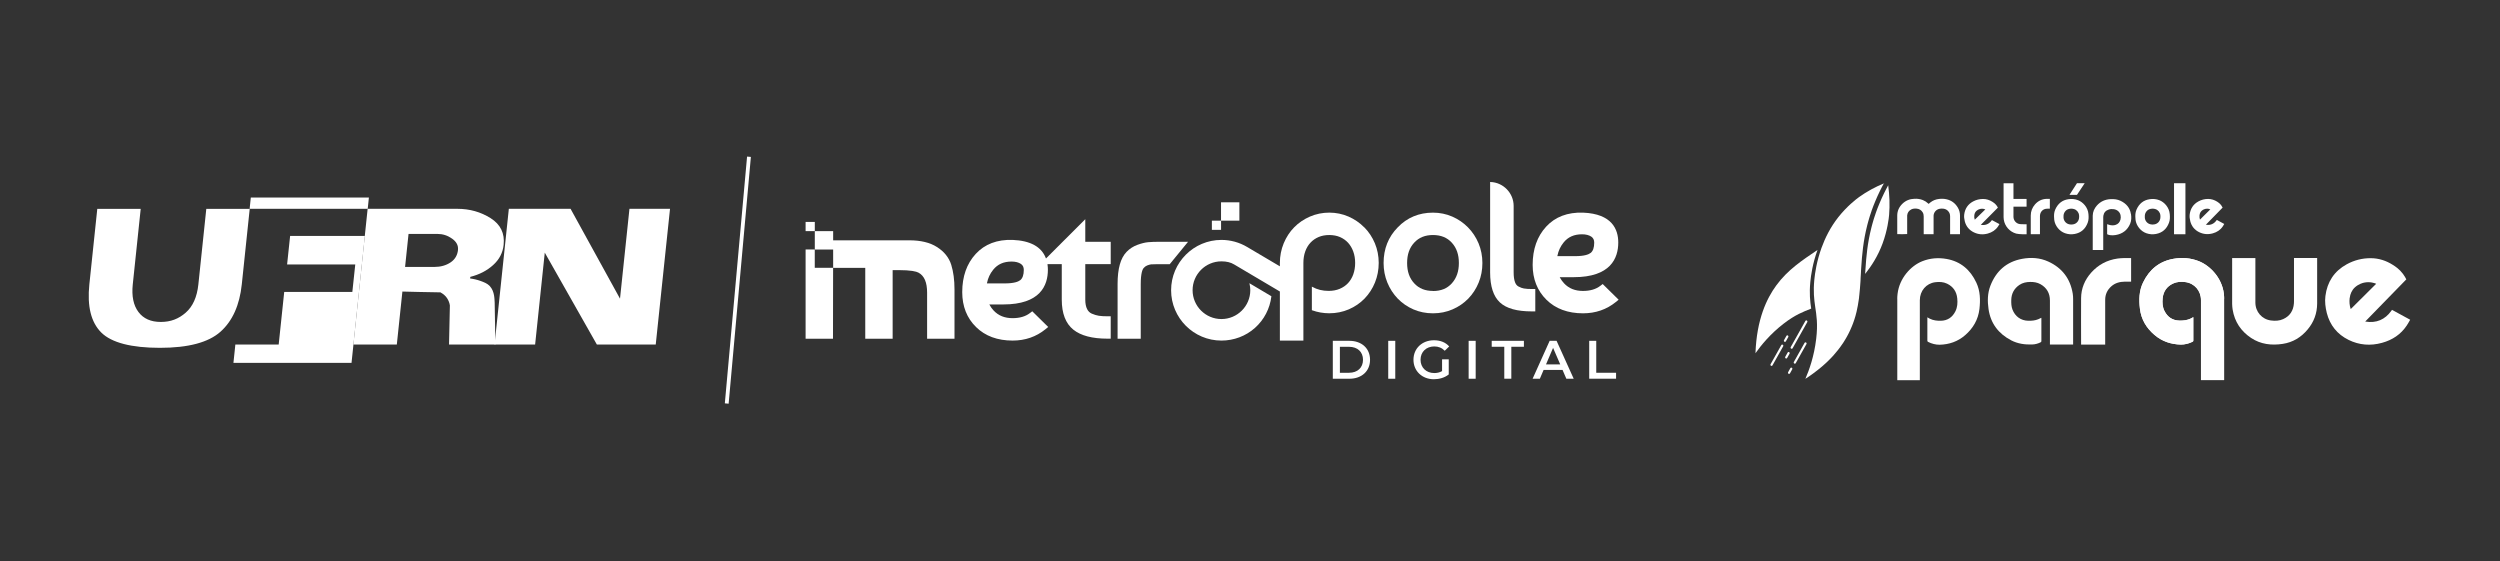<svg width="958" height="215" viewBox="0 0 958 215" fill="none" xmlns="http://www.w3.org/2000/svg">
<rect x="0" y="0" width="958" height="215" fill="#333333" stroke="none"/>
<path d="M92.65 108.992C91.808 116.96 89.095 122.994 84.495 127.111C79.895 131.228 72.161 133.286 61.277 133.286C50.393 133.286 42.752 131.337 38.823 127.439C34.893 123.54 33.365 117.396 34.238 109.007L37.279 80.035H53.917L50.876 109.007C50.408 113.483 51.126 116.991 53.044 119.548C54.962 122.106 57.815 123.369 61.62 123.369C65.425 123.369 68.45 122.184 71.163 119.813C73.876 117.443 75.498 113.841 76.012 109.007L79.053 80.035H95.691L92.65 109.007V108.992Z" fill="white"/>
<path d="M175.497 95.722C175.669 94.053 174.905 92.634 173.221 91.434C171.521 90.233 169.666 89.641 167.638 89.641H156.552L155.226 102.287H166.469C168.855 102.287 170.913 101.71 172.628 100.571C174.344 99.433 175.295 97.811 175.513 95.737M189.874 132.023H172.067L172.394 117.038C172.238 116.055 171.88 115.12 171.318 114.262C170.757 113.405 169.915 112.656 168.777 112.032C167.108 112.032 164.333 111.986 160.434 111.876C156.536 111.767 154.462 111.721 154.197 111.721L152.061 132.023H135.423L140.88 80.019H175.31C179.988 80.019 184.23 81.22 188.019 83.606C191.808 86.007 193.461 89.407 192.993 93.835C192.681 96.86 191.34 99.433 188.97 101.569C186.615 103.706 183.699 105.218 180.222 106.091L180.16 106.715C181.501 106.871 182.811 107.183 184.12 107.651C185.43 108.118 186.74 108.617 187.66 109.6C189.672 111.736 189.453 115.011 189.562 116.009L189.828 132.007L189.874 132.023Z" fill="white"/>
<path d="M251.279 132.023H228.716L208.757 96.813L205.061 132.023H189.515L194.988 80.019H218.643L237.589 114.449L241.206 80.019H256.753L251.279 132.023Z" fill="white"/>
<path d="M96.112 75.685L95.66 80.019H140.912L141.364 75.685H96.112Z" fill="white"/>
<path d="M134.705 139.04L139.819 90.404H111.174L110.021 101.335H136.139L135.016 111.876H108.913L106.793 132.023H90.186L89.936 134.455L89.453 139.04H134.705Z" fill="white"/>
<path d="M286.277 60L277.754 154.564L279.214 154.696L287.737 60.132L286.277 60Z" fill="white"/>
<path d="M510.732 130.604H517.079C521.788 130.604 525 133.504 525 137.87C525 142.236 521.788 145.136 517.079 145.136H510.732V130.604ZM516.97 142.844C520.213 142.844 522.303 140.879 522.303 137.87C522.303 134.86 520.213 132.896 516.97 132.896H513.446V142.86H516.97V142.844Z" fill="white"/>
<path d="M531.971 130.604H534.668V145.136H531.971V130.604Z" fill="white"/>
<path d="M552.601 137.698H555.158V143.484C553.645 144.715 551.525 145.324 549.466 145.324C544.96 145.324 541.639 142.189 541.639 137.854C541.639 133.519 544.96 130.385 549.498 130.385C551.93 130.385 553.957 131.196 555.33 132.755L553.63 134.408C552.492 133.27 551.182 132.755 549.622 132.755C546.535 132.755 544.352 134.845 544.352 137.854C544.352 140.864 546.535 142.953 549.607 142.953C550.652 142.953 551.665 142.751 552.601 142.205V137.683V137.698Z" fill="white"/>
<path d="M562.782 130.604H565.48V145.136H562.782V130.604Z" fill="white"/>
<path d="M576.442 132.88H571.624V130.604H583.958V132.88H579.14V145.121H576.442V132.88Z" fill="white"/>
<path d="M598.772 141.768H591.505L590.071 145.136H587.295L593.828 130.604H596.479L603.044 145.136H600.222L598.772 141.768ZM597.883 139.648L595.138 133.301L592.425 139.648H597.883Z" fill="white"/>
<path d="M608.985 130.603H611.683V142.844H619.277V145.121H608.985V130.588V130.603Z" fill="white"/>
<path d="M364.531 101.507C363.642 98.7 361.802 96.392 359.042 94.661C356.391 92.946 352.82 92.089 348.454 92.089H319.264V88.58H312.231V92.089V95.613H319.264V102.645H331.567V129.809H342.061V103.503H344.197C349.14 103.503 351.152 104.033 351.947 104.47C354.177 105.655 355.268 108.181 355.268 112.157V129.809H365.763V110.894C365.763 107.292 365.342 104.142 364.531 101.522V101.507Z" fill="white"/>
<path d="M308.707 129.793H319.201L319.248 102.63H312.216V95.597H308.707V129.793Z" fill="white"/>
<path d="M312.231 85.04H308.707V88.565H312.231V85.04Z" fill="white"/>
<path d="M474.931 77.524H467.898V84.557H474.931V77.524Z" fill="white"/>
<path d="M467.914 84.557H464.39V88.081H467.914V84.557Z" fill="white"/>
<path d="M584.036 110.566C583.35 110.442 582.633 110.192 581.884 109.787C581.292 109.475 580.855 108.945 580.559 108.149C580.2 107.214 580.028 105.951 580.028 104.376V78.897C580.028 73.985 576.037 69.884 571.14 69.743H571.016V104.376C571.016 109.724 572.279 113.592 574.774 115.899C577.269 118.207 581.292 119.33 587.061 119.33H588.324V110.754H587.061C585.798 110.754 584.769 110.691 584.036 110.551V110.566Z" fill="white"/>
<path d="M614.132 108.851L613.259 109.522C611.575 110.832 609.329 111.487 606.6 111.487C603.56 111.487 601.189 110.535 599.334 108.555C598.726 107.9 598.211 107.183 597.79 106.419L597.681 106.216H603.061C617.157 106.216 620.12 98.981 620.12 92.915C620.12 87.957 617.781 81.938 606.647 81.485C600.722 81.283 595.935 83.091 592.473 86.865C589.042 90.592 587.312 95.519 587.312 101.491C587.312 106.918 589.089 111.409 592.598 114.87C596.09 118.316 600.815 120.063 606.616 120.063C611.419 120.063 615.629 118.613 619.168 115.744L620.26 114.855L614.147 108.836L614.132 108.851ZM609.501 96.938C608.799 97.484 607.208 98.154 603.575 98.154H596.777L596.808 97.983C597.182 96.081 597.962 94.428 599.178 92.915C600.893 90.794 603.201 89.781 606.242 89.781C607.707 89.781 608.908 90.093 609.797 90.685C610.545 91.2 610.904 91.933 610.904 92.993C610.904 94.88 610.436 96.221 609.516 96.938H609.501Z" fill="white"/>
<path d="M415.865 84.011L400.817 99.058L400.739 98.856C399.071 94.552 394.798 92.213 388.062 91.932C382.121 91.73 377.35 93.538 373.888 97.312C370.457 101.039 368.727 105.966 368.727 111.938C368.727 117.365 370.504 121.871 374.013 125.317C377.506 128.763 382.23 130.51 388.031 130.51C392.834 130.51 397.044 129.06 400.584 126.191L401.675 125.302L395.562 119.283L394.689 119.953C393.005 121.263 390.76 121.918 388.031 121.918C384.99 121.918 382.62 120.967 380.765 119.002C380.156 118.347 379.626 117.63 379.221 116.866L379.112 116.663H384.491C398.588 116.663 401.55 109.428 401.55 103.362C401.55 102.692 401.503 102.021 401.41 101.382V101.226H406.868V114.823C406.868 120.109 408.365 123.976 411.312 126.331C414.165 128.623 418.562 129.777 424.363 129.777H425.626V121.201H424.363C423.038 121.201 421.931 121.138 421.057 120.998C420.231 120.873 419.327 120.593 418.375 120.187C417.596 119.844 417.003 119.283 416.582 118.441C416.114 117.521 415.88 116.305 415.88 114.823V101.226H425.626V92.65H415.88V84.011H415.865ZM390.916 107.385C390.214 107.931 388.624 108.601 384.99 108.601H378.192L378.223 108.43C378.597 106.528 379.377 104.875 380.593 103.362C382.308 101.241 384.616 100.228 387.657 100.228C389.122 100.228 390.323 100.54 391.212 101.132C391.96 101.647 392.319 102.38 392.319 103.44C392.319 105.327 391.851 106.668 390.931 107.385H390.916Z" fill="white"/>
<path d="M444.54 92.65C442.653 92.65 441.125 92.697 439.987 92.806C438.802 92.915 437.414 93.258 435.87 93.819C434.249 94.412 432.861 95.316 431.722 96.501C429.399 98.887 428.261 102.926 428.261 108.851V129.809H437.133V108.851C437.133 104.719 437.804 103.253 438.194 102.754C438.599 102.287 439.051 101.943 439.581 101.725C440.174 101.491 440.689 101.351 441.094 101.304C441.593 101.257 442.341 101.242 443.215 101.242H448.236L455.253 92.665H444.524L444.54 92.65Z" fill="white"/>
<path d="M566.588 93.258C565.621 90.935 564.249 88.876 562.534 87.13C560.818 85.383 558.791 83.996 556.515 82.998C554.223 82 551.728 81.485 549.124 81.485C543.744 81.485 539.191 83.388 535.604 87.13C532.018 90.779 530.193 95.363 530.193 100.774C530.193 103.425 530.677 105.951 531.628 108.274C532.579 110.598 533.92 112.672 535.604 114.418C537.288 116.164 539.315 117.552 541.592 118.55C543.884 119.548 546.41 120.063 549.124 120.063C551.837 120.063 554.316 119.548 556.624 118.55C558.932 117.552 560.959 116.164 562.658 114.418C564.342 112.672 565.683 110.613 566.635 108.274C567.586 105.951 568.054 103.425 568.054 100.774C568.054 98.123 567.555 95.581 566.588 93.258ZM549.124 111.486C546.098 111.486 543.744 110.535 541.935 108.571C540.095 106.59 539.206 104.033 539.206 100.774C539.206 97.515 540.095 94.958 541.935 92.977C543.744 91.013 546.098 90.061 549.124 90.061C552.149 90.061 554.55 91.028 556.343 93.008C558.168 95.02 559.041 97.562 559.041 100.79C559.041 104.017 558.152 106.543 556.343 108.571C554.55 110.551 552.195 111.518 549.124 111.518V111.486Z" fill="white"/>
<path d="M522.788 87.13C521.072 85.383 519.045 83.996 516.769 82.998C512.153 80.971 506.617 80.971 501.955 82.998C499.663 83.996 497.636 85.368 495.936 87.099C494.236 88.814 492.895 90.888 491.913 93.242C490.946 95.597 490.447 98.139 490.447 100.789V102.053L477.91 94.646C474.932 92.868 471.517 91.933 468.055 91.933C457.421 91.933 448.767 100.587 448.767 111.221C448.767 121.856 457.421 130.51 468.055 130.51C472.811 130.51 477.38 128.795 480.889 125.661C484.382 122.558 486.627 118.269 487.188 113.592V113.514L478.768 108.524L478.83 108.789C479.017 109.615 479.111 110.426 479.111 111.206C479.111 117.303 474.152 122.261 468.055 122.261C461.958 122.261 457 117.303 457 111.206C457 105.109 461.958 100.15 468.055 100.15C470.02 100.15 471.626 100.54 472.952 101.351L490.447 111.705V130.51H499.46V100.774C499.46 99.152 499.694 97.655 500.177 96.33C500.645 95.036 501.316 93.897 502.189 92.977C503.047 92.057 504.091 91.34 505.292 90.825C506.508 90.311 507.88 90.061 509.377 90.061C510.874 90.061 512.325 90.326 513.525 90.857C514.726 91.387 515.755 92.12 516.597 93.04C517.439 93.975 518.11 95.098 518.577 96.408C519.061 97.733 519.295 99.199 519.295 100.774C519.295 102.349 519.045 103.815 518.577 105.14C518.11 106.434 517.424 107.573 516.566 108.493C515.708 109.413 514.648 110.145 513.385 110.676C512.137 111.206 510.703 111.471 509.159 111.471C506.805 111.471 504.746 110.972 502.875 109.927L502.704 109.834V118.862L502.782 118.893C504.887 119.657 507.116 120.047 509.377 120.047C512.044 120.047 514.57 119.533 516.878 118.535C519.186 117.537 521.213 116.149 522.912 114.402C524.596 112.656 525.937 110.598 526.889 108.259C527.84 105.92 528.323 103.394 528.323 100.758C528.323 98.123 527.824 95.566 526.857 93.242C525.891 90.919 524.518 88.845 522.803 87.114L522.788 87.13Z" fill="white"/>
<path d="M790.74 82.982C790.74 83.123 790.74 83.263 790.74 83.403C790.803 84.526 791.567 85.524 792.612 85.867C793.235 86.07 793.859 86.085 794.498 85.96C795.605 85.742 796.463 84.869 796.666 83.731C796.744 83.31 796.744 82.889 796.697 82.452C796.572 81.345 795.808 80.425 794.763 80.113C794.124 79.926 793.485 79.91 792.845 80.066C792.206 80.222 791.676 80.565 791.286 81.111C790.881 81.672 790.709 82.296 790.74 82.982ZM787.107 82.998C787.076 82.062 787.201 81.142 787.575 80.284C788.557 78.07 790.195 76.698 792.58 76.34C793.859 76.137 795.122 76.246 796.338 76.729C798.178 77.447 800.096 79.442 800.299 82.062C800.393 83.185 800.408 84.292 800.003 85.352C799.13 87.722 797.477 89.204 795.013 89.656C793.765 89.89 792.534 89.796 791.333 89.375C789.181 88.627 787.481 86.537 787.185 84.261C787.138 83.855 787.123 83.434 787.107 83.013" fill="white"/>
<path d="M821.895 82.982C821.895 83.123 821.895 83.263 821.895 83.403C821.957 84.526 822.721 85.524 823.766 85.867C824.39 86.07 825.013 86.085 825.653 85.96C826.76 85.742 827.617 84.869 827.82 83.731C827.898 83.31 827.898 82.889 827.851 82.452C827.727 81.345 826.962 80.425 825.918 80.113C825.278 79.926 824.639 79.91 824 80.066C823.36 80.222 822.83 80.565 822.44 81.111C822.035 81.672 821.863 82.296 821.895 82.982ZM818.261 82.998C818.23 82.062 818.355 81.142 818.729 80.284C819.712 78.07 821.349 76.698 823.735 76.34C825.013 76.137 826.276 76.246 827.493 76.729C829.333 77.447 831.251 79.442 831.453 82.062C831.547 83.185 831.562 84.292 831.157 85.352C830.284 87.722 828.631 89.204 826.167 89.656C824.92 89.89 823.688 89.796 822.487 89.375C820.335 88.627 818.636 86.537 818.339 84.261C818.293 83.855 818.277 83.434 818.261 83.013" fill="white"/>
<path d="M837.456 70.211H833.09V89.765H837.456V70.211Z" fill="white"/>
<path d="M785.501 76.23V79.957C785.392 79.957 785.282 79.957 785.189 79.957C784.768 79.973 784.347 79.957 783.941 80.02C782.585 80.269 781.712 81.392 781.712 82.826C781.712 84.807 781.712 86.803 781.712 88.783V89.75H778.203C778.203 89.75 778.188 89.609 778.188 89.531C778.188 87.208 778.172 84.885 778.188 82.561C778.203 80.955 778.749 79.567 779.778 78.367C780.979 76.979 782.491 76.262 784.269 76.199C784.674 76.199 785.08 76.199 785.516 76.199" fill="white"/>
<path d="M756.558 82.467C756.636 81.812 756.886 81.235 757.4 80.783C757.993 80.269 758.648 80.097 758.882 80.05C759.77 79.863 760.503 80.128 760.784 80.237C759.427 81.563 758.071 82.873 756.73 84.198C756.527 83.637 756.48 83.06 756.558 82.467ZM763.31 84.323C763.31 84.323 763.232 84.432 763.201 84.479C762.187 85.867 760.8 86.444 759.084 86.163C759.084 86.163 759.053 86.163 759.038 86.163C761.221 83.964 763.404 81.766 765.587 79.567C765.478 79.349 765.306 79.037 765.057 78.709C764.48 77.961 763.856 77.555 763.45 77.306C762.375 76.635 761.205 76.246 759.911 76.246C758.554 76.246 757.276 76.558 756.09 77.197C754.079 78.273 752.987 79.972 752.691 82.155C752.566 83.06 752.691 83.949 752.909 84.822C753.408 86.74 754.578 88.159 756.371 89.032C758.071 89.859 759.864 89.999 761.704 89.5C763.357 89.048 764.698 88.174 765.649 86.771C765.836 86.49 766.008 86.194 766.195 85.882C765.213 85.352 764.261 84.853 763.31 84.338" fill="white"/>
<path d="M842.868 82.437C842.946 81.782 843.196 81.22 843.695 80.768C844.272 80.254 844.911 80.082 845.145 80.035C846.018 79.848 846.735 80.113 847 80.222C845.675 81.532 844.35 82.858 843.024 84.167C842.837 83.622 842.79 83.029 842.853 82.437M849.48 84.277C849.48 84.277 849.402 84.386 849.371 84.433C848.373 85.82 847.032 86.397 845.332 86.117C845.332 86.117 845.301 86.117 845.285 86.117C847.421 83.933 849.558 81.735 851.71 79.552C851.6 79.334 851.429 79.022 851.195 78.694C850.634 77.946 850.025 77.54 849.636 77.291C848.575 76.62 847.437 76.246 846.174 76.231C844.849 76.231 843.585 76.542 842.432 77.182C840.467 78.258 839.391 79.942 839.095 82.125C838.985 83.013 839.095 83.902 839.313 84.775C839.796 86.678 840.95 88.097 842.712 88.97C844.365 89.781 846.143 89.921 847.936 89.422C849.558 88.97 850.867 88.112 851.803 86.709C851.99 86.428 852.146 86.132 852.333 85.82C851.382 85.306 850.446 84.791 849.495 84.277" fill="white"/>
<path d="M739.032 78.148C739.297 77.914 739.531 77.696 739.796 77.509C740.732 76.791 741.808 76.386 742.977 76.246C743.991 76.121 745.004 76.137 746.002 76.386C747.858 76.823 749.23 77.899 750.197 79.474C750.789 80.44 751.07 81.501 751.07 82.623C751.07 84.884 751.07 87.145 751.07 89.406V89.749H747.281V89.422C747.281 87.239 747.281 85.072 747.281 82.888C747.281 82.062 747.016 81.36 746.408 80.768C745.956 80.316 745.394 80.066 744.755 79.973C744.209 79.895 743.663 79.895 743.133 80.035C741.901 80.331 741.044 81.36 740.95 82.592C740.95 82.686 740.95 82.779 740.95 82.873C740.95 85.056 740.95 87.239 740.95 89.422V89.734H737.161V89.391C737.161 87.255 737.161 85.118 737.161 82.982C737.161 82.405 737.067 81.844 736.756 81.345C736.225 80.487 735.43 80.019 734.401 79.941C733.699 79.879 732.998 79.941 732.358 80.269C731.438 80.768 730.939 81.516 730.83 82.53C730.83 82.655 730.83 82.795 730.83 82.92C730.83 85.072 730.83 87.208 730.83 89.36V89.687C730.612 89.749 727.571 89.765 727.041 89.718C727.041 89.64 727.025 89.562 727.025 89.484C727.025 87.192 727.025 84.884 727.025 82.592C727.025 80.861 727.696 79.38 728.943 78.133C730.222 76.854 731.797 76.23 733.621 76.168C734.744 76.121 735.82 76.261 736.849 76.667C737.613 76.979 738.284 77.415 738.876 77.977C738.939 78.023 738.985 78.086 739.048 78.133" fill="white"/>
<path d="M776.581 76.231H771.342V79.193H776.581V76.231Z" fill="white"/>
<path d="M775.505 85.929C774.99 85.914 774.476 85.929 773.961 85.867C772.573 85.664 771.56 84.464 771.56 83.06C771.56 82.047 771.56 81.033 771.56 80.035V79.973V70.227H767.771V72.457C767.771 76.043 767.771 79.63 767.771 83.216C767.771 83.528 767.802 83.84 767.848 84.152C768.223 86.694 770.125 88.83 772.604 89.516C773.68 89.812 776.581 89.796 776.596 89.781V85.945C776.456 85.945 775.645 85.945 775.505 85.945" fill="white"/>
<path d="M795.901 70.196L793.017 74.671H795.901L798.864 70.196H795.901Z" fill="white"/>
<path d="M816.562 82.015C816.219 79.676 814.815 78.023 812.617 76.963C811.432 76.386 810.138 76.246 808.812 76.308C806.676 76.402 804.898 77.213 803.526 78.756C802.528 79.879 801.951 81.189 801.936 82.654C801.936 84.931 801.936 87.223 801.936 89.5V95.8H805.959C805.959 95.8 805.959 87.41 805.959 83.247C805.959 83.044 805.959 82.842 806.005 82.654C806.208 81.454 806.925 80.643 808.157 80.269C808.75 80.082 809.373 80.082 809.997 80.16C811.323 80.331 812.367 81.267 812.601 82.499C812.71 83.044 812.71 83.59 812.57 84.12C812.305 85.118 811.712 85.867 810.636 86.194C809.95 86.412 809.233 86.381 808.531 86.241C808.173 86.163 807.83 86.023 807.456 85.913V89.749C807.799 89.936 808.173 90.046 808.547 90.108C809.28 90.217 809.997 90.186 810.73 90.061C813.428 89.609 815.252 88.128 816.266 85.758C816.78 84.557 816.78 83.263 816.593 82" fill="white"/>
<path d="M900.407 114.2C900.61 112.609 901.218 111.19 902.434 110.083C903.838 108.82 905.428 108.399 906.005 108.29C908.157 107.853 909.903 108.462 910.558 108.742C907.299 111.97 904.056 115.213 900.797 118.441C900.329 117.085 900.22 115.65 900.392 114.2M916.624 118.722C916.531 118.862 916.437 118.971 916.359 119.096C913.927 122.495 910.605 123.914 906.442 123.228C906.411 123.228 906.379 123.228 906.348 123.213C911.603 117.833 916.858 112.438 922.097 107.058C921.832 106.512 921.427 105.764 920.819 104.953C919.446 103.129 917.934 102.131 916.967 101.523C914.379 99.87 911.556 98.95 908.469 98.934C905.194 98.918 902.122 99.714 899.269 101.273C894.435 103.924 891.784 108.056 891.098 113.42C890.817 115.619 891.098 117.786 891.628 119.938C892.829 124.616 895.636 128.109 899.971 130.245C904.04 132.257 908.375 132.6 912.804 131.368C916.78 130.276 920.008 128.14 922.284 124.71C922.752 124.008 923.142 123.275 923.579 122.527C921.224 121.248 918.932 120 916.624 118.737" fill="white"/>
<path d="M794.42 132.038H785.532V131.602C785.532 126.113 785.548 120.64 785.532 115.151C785.532 112.375 784.316 110.254 781.899 108.898C780.683 108.212 779.342 108.025 777.969 108.04C776.504 108.056 775.085 108.336 773.837 109.179C771.841 110.535 770.781 112.453 770.719 114.901C770.687 116.149 770.719 117.396 771.171 118.597C772.184 121.263 774.399 122.854 777.205 122.916C778.515 122.947 779.809 122.838 781.041 122.339C781.431 122.183 781.805 121.981 782.226 121.778C782.226 121.871 782.258 121.965 782.258 122.059C782.258 124.943 782.258 127.812 782.258 130.697C782.258 130.931 782.18 131.056 781.977 131.165C780.948 131.68 779.856 131.976 778.718 132.007C775.927 132.101 773.214 131.726 770.719 130.432C765.854 127.906 762.797 123.961 762.002 118.41C761.565 115.4 761.612 112.36 762.719 109.49C764.918 103.814 768.941 100.275 774.898 99.183C778.297 98.559 781.681 98.762 784.862 100.212C790.148 102.614 793.344 106.73 794.28 112.562C794.389 113.233 794.42 113.919 794.42 114.605C794.42 120.25 794.42 125.894 794.42 131.539V132.007V132.038Z" fill="white"/>
<path d="M855.357 98.887H864.261V99.339C864.261 104.859 864.261 110.379 864.261 115.915C864.261 119.486 866.772 122.371 870.249 122.807C871.855 123.01 873.446 122.963 874.927 122.277C877.469 121.123 878.81 119.08 879.028 116.258C879.043 115.993 879.059 115.712 879.059 115.432C879.059 110.052 879.059 104.688 879.059 99.308V98.872H887.932V99.324C887.932 104.984 887.947 110.644 887.932 116.305C887.916 120.047 886.7 123.369 884.314 126.222C881.803 129.263 878.638 131.181 874.755 131.773C870.452 132.428 866.304 131.96 862.593 129.481C858.741 126.908 856.309 123.306 855.545 118.628C855.435 117.911 855.373 117.178 855.357 116.445C855.357 110.722 855.357 104.984 855.357 99.261V98.872V98.887Z" fill="white"/>
<path d="M816.672 107.931C815.815 107.931 815.004 107.931 814.193 107.931C812.306 107.962 810.56 108.415 809.109 109.678C807.519 111.065 806.708 112.812 806.708 114.886C806.708 120.343 806.708 125.785 806.708 131.243V132.054H797.477V131.337C797.477 125.629 797.43 119.938 797.477 114.231C797.508 110.52 798.865 107.245 801.375 104.438C804.057 101.444 807.41 99.651 811.448 99.074C813.132 98.84 814.832 98.887 816.532 98.887C816.563 98.887 816.594 98.903 816.641 98.918V107.916L816.672 107.931Z" fill="white"/>
<path d="M852.301 114.418C852.301 113.779 852.239 113.139 852.177 112.516C851.444 106.544 846.984 101.788 842.478 100.041C839.375 98.841 836.162 98.607 832.919 99.168C827.461 100.119 823.61 103.285 821.209 108.29C819.68 111.471 819.602 114.902 820.023 118.332C820.522 122.449 822.534 125.739 825.621 128.358C828.506 130.822 831.921 131.945 835.648 132.038C837.16 132.07 838.844 131.649 840.201 130.947C840.404 130.838 840.482 130.729 840.482 130.479C840.482 127.61 840.497 121.638 840.482 121.529C840.232 121.669 839.718 121.965 839.484 122.074C838.112 122.729 836.661 122.885 835.164 122.854C832.529 122.792 830.627 121.544 829.426 119.174C828.647 117.646 828.569 115.993 828.724 114.325C828.99 111.674 830.331 109.771 832.701 108.649C834.198 107.947 835.788 107.885 837.394 108.087C840.903 108.524 843.413 111.393 843.413 114.979C843.413 125.193 843.413 135.422 843.413 145.636H852.27C852.27 135.219 852.27 124.819 852.27 114.403" fill="white"/>
<path d="M852.301 114.418C852.301 113.779 852.239 113.139 852.177 112.516C851.444 106.544 846.984 101.788 842.478 100.041C839.375 98.841 836.162 98.607 832.919 99.168C827.461 100.119 823.61 103.285 821.209 108.29C819.68 111.471 819.602 114.902 820.023 118.332C820.522 122.449 822.534 125.739 825.621 128.358C828.506 130.822 831.921 131.945 835.648 132.038C837.16 132.07 838.844 131.649 840.201 130.947C840.404 130.838 840.482 130.729 840.482 130.479C840.482 127.61 840.497 121.638 840.482 121.529C840.232 121.669 839.718 121.965 839.484 122.074C838.112 122.729 836.661 122.885 835.164 122.854C832.529 122.792 830.627 121.544 829.426 119.174C828.647 117.646 828.569 115.993 828.724 114.325C828.99 111.674 830.331 109.771 832.701 108.649C834.198 107.947 835.788 107.885 837.394 108.087C840.903 108.524 843.413 111.393 843.413 114.979C843.413 125.193 843.413 135.422 843.413 145.636H852.27C852.27 135.219 852.27 124.819 852.27 114.403" fill="white"/>
<path d="M727.025 114.481C727.025 113.841 727.072 113.218 727.15 112.578C727.852 106.606 732.218 101.85 736.615 100.104C739.64 98.903 742.775 98.669 745.94 99.231C751.273 100.182 755.031 103.347 757.354 108.353C758.836 111.534 758.913 114.964 758.524 118.395C758.04 122.511 756.076 125.801 753.066 128.421C750.244 130.885 746.922 132.007 743.289 132.101C741.823 132.132 740.17 131.711 738.845 131.009C738.642 130.9 738.564 130.791 738.564 130.542C738.564 127.672 738.549 121.7 738.564 121.591C738.814 121.731 739.313 122.028 739.531 122.137C740.857 122.792 742.291 122.948 743.741 122.917C746.299 122.854 748.17 121.607 749.339 119.237C750.088 117.708 750.181 116.056 750.025 114.387C749.776 111.736 748.45 109.834 746.143 108.711C744.692 108.009 743.133 107.947 741.558 108.15C738.143 108.586 735.68 111.456 735.68 115.042V145.698H727.041C727.041 135.282 727.041 124.881 727.041 114.465" fill="white"/>
<path d="M687.559 139.305C687.356 139.18 687.294 138.915 687.403 138.712L691.504 131.399C691.613 131.196 691.878 131.118 692.081 131.243C692.283 131.368 692.346 131.633 692.237 131.835L688.136 139.149C688.026 139.351 687.761 139.429 687.559 139.305Z" fill="white"/>
<path d="M678.64 140.162C678.437 140.038 678.375 139.772 678.484 139.57L682.585 132.257C682.694 132.054 682.959 131.976 683.162 132.101C683.364 132.225 683.427 132.49 683.318 132.693L679.217 140.006C679.108 140.209 678.842 140.287 678.64 140.162Z" fill="white"/>
<path d="M686.359 133.598C686.157 133.473 686.094 133.208 686.204 133.005L691.817 122.994C691.926 122.792 692.191 122.714 692.394 122.838C692.597 122.963 692.659 123.228 692.55 123.431L686.936 133.442C686.827 133.644 686.562 133.722 686.359 133.598Z" fill="white"/>
<path d="M685.673 143.266C685.564 143.297 685.455 143.281 685.361 143.219C685.159 143.094 685.096 142.844 685.205 142.626L686.063 141.082C686.172 140.88 686.437 140.802 686.624 140.927C686.827 141.051 686.89 141.301 686.78 141.519L685.923 143.063C685.86 143.172 685.767 143.234 685.673 143.266Z" fill="white"/>
<path d="M684.582 137.371C684.472 137.402 684.363 137.387 684.27 137.324C684.067 137.2 684.005 136.95 684.114 136.732L685.034 135.095C685.143 134.892 685.408 134.814 685.595 134.939C685.798 135.063 685.86 135.313 685.751 135.531L684.831 137.169C684.769 137.278 684.675 137.34 684.582 137.371Z" fill="white"/>
<path d="M684.097 130.994C683.988 131.025 683.879 131.009 683.785 130.947C683.583 130.822 683.52 130.573 683.629 130.354L684.549 128.717C684.658 128.514 684.924 128.436 685.111 128.561C685.313 128.686 685.376 128.935 685.267 129.154L684.347 130.791C684.284 130.9 684.191 130.962 684.097 130.994Z" fill="white"/>
<path d="M693.719 107.994C693.953 105.53 694.592 100.946 696.479 95.769C690.553 99.792 685.065 103.362 680.652 109.397C677.05 114.324 673.151 122.293 672.699 135.36C674.758 132.444 678.235 128.078 683.474 124.039C687.965 120.577 690.959 119.486 694.046 118.254C693.641 115.447 693.282 112.531 693.719 107.994Z" fill="white"/>
<path d="M723.564 70.991C723.283 71.505 723.018 72.004 722.753 72.504C722.706 72.597 722.644 72.706 722.597 72.815C722.41 73.19 722.223 73.548 722.052 73.891C721.974 74.047 721.896 74.203 721.818 74.375C721.662 74.702 721.506 75.03 721.365 75.341C721.287 75.497 721.225 75.653 721.147 75.809C721.085 75.95 721.022 76.074 720.96 76.215C720.71 76.776 720.461 77.337 720.243 77.883C720.196 77.992 720.165 78.086 720.118 78.179C719.9 78.694 719.697 79.209 719.494 79.723C719.447 79.832 719.416 79.942 719.369 80.051C719.151 80.628 718.948 81.189 718.746 81.75C718.746 81.75 718.746 81.781 718.746 81.797C718.543 82.358 718.371 82.92 718.184 83.466C718.138 83.59 718.106 83.715 718.06 83.855C717.935 84.261 717.81 84.666 717.701 85.072C717.639 85.274 717.576 85.493 717.514 85.727C717.405 86.132 717.296 86.537 717.186 86.943C717.155 87.068 717.124 87.192 717.093 87.317C715.627 93.102 715.144 98.357 714.832 103.3C714.801 103.783 714.769 104.267 714.738 104.75C714.738 104.797 714.738 104.859 714.738 104.922C714.738 104.922 714.738 104.937 714.738 104.953C717.233 101.834 719.681 97.967 721.397 93.32C723.268 88.253 723.798 83.684 723.907 82.343C724.219 78.6 724.063 74.811 723.564 71.038" fill="white"/>
<path d="M722.036 70.211C718.621 71.63 715.378 73.377 712.399 75.513C711.339 76.277 707.753 79.022 704.447 83.216C701.406 87.068 699.379 91.184 698.007 94.973C696.136 100.15 695.481 104.735 695.247 107.198C694.81 111.736 695.169 114.652 695.574 117.459C696.073 120.858 696.65 124.101 695.964 129.855C695.169 136.576 693.251 141.878 691.816 145.168C692.3 144.856 692.877 144.482 693.5 144.045C693.719 143.905 693.922 143.749 694.124 143.609C694.405 143.406 694.686 143.203 694.982 142.985C696.058 142.19 697.056 141.41 697.991 140.615C698.101 140.521 698.21 140.443 698.303 140.35C698.599 140.1 698.896 139.835 699.176 139.57C699.441 139.336 699.707 139.087 699.972 138.853C700.096 138.728 700.237 138.603 700.362 138.478C700.72 138.12 701.094 137.761 701.453 137.387C701.515 137.324 701.578 137.262 701.64 137.2C701.999 136.825 702.357 136.451 702.7 136.061C702.7 136.046 702.732 136.03 702.747 135.999C702.747 135.999 702.747 135.999 702.763 135.968C703.496 135.141 704.821 133.613 706.287 131.399C706.38 131.259 706.474 131.118 706.568 130.962C706.614 130.9 706.646 130.822 706.692 130.76C706.864 130.495 707.035 130.214 707.223 129.887C707.332 129.699 707.425 129.528 707.534 129.356C707.628 129.2 707.721 129.029 707.815 128.857C707.94 128.623 708.065 128.39 708.189 128.156C708.298 127.953 708.408 127.75 708.501 127.548C708.564 127.423 708.626 127.282 708.688 127.158C708.813 126.908 708.938 126.659 709.047 126.394C709.078 126.316 709.109 126.253 709.14 126.175C709.14 126.16 709.156 126.144 709.172 126.113C709.312 125.786 709.452 125.474 709.577 125.177C709.577 125.162 709.577 125.146 709.593 125.131C709.593 125.115 709.608 125.084 709.624 125.068C709.842 124.538 710.014 124.086 710.138 123.758C710.138 123.758 710.138 123.743 710.138 123.727C710.201 123.571 710.248 123.447 710.279 123.353C710.341 123.181 710.45 122.854 710.606 122.402C710.606 122.371 710.622 122.339 710.637 122.308C710.731 121.996 710.856 121.638 710.965 121.232C710.965 121.232 710.996 121.139 711.043 120.983C711.043 120.983 711.043 120.967 711.043 120.952C711.136 120.624 711.292 120.047 711.433 119.455C711.62 118.675 711.776 117.864 711.916 117.116C712.056 116.367 712.166 115.634 712.275 114.886C712.321 114.574 712.353 114.324 712.384 114.122C712.384 114.075 712.384 114.013 712.399 113.966C712.399 113.919 712.399 113.888 712.399 113.841C712.399 113.841 712.431 113.592 712.477 113.155C712.665 111.487 712.805 109.818 712.914 108.103C712.914 107.947 712.93 107.807 712.945 107.635C712.945 107.463 712.961 107.276 712.961 107.276C712.961 107.167 712.961 107.058 712.976 106.949C712.976 106.902 712.976 106.84 712.976 106.793C712.992 106.512 713.008 106.232 713.023 105.92C713.023 105.779 713.039 105.655 713.054 105.514C713.086 105.047 713.101 104.579 713.132 104.111C713.132 104.111 713.132 104.095 713.132 104.08C713.132 104.017 713.132 103.971 713.132 103.908C713.164 103.425 713.195 102.941 713.226 102.458C713.538 97.515 714.021 92.26 715.487 86.475C715.518 86.35 715.549 86.225 715.58 86.101C715.69 85.695 715.799 85.29 715.908 84.885C715.97 84.651 716.033 84.448 716.095 84.23C716.204 83.824 716.329 83.434 716.454 83.013C716.5 82.873 716.532 82.748 716.578 82.624C716.75 82.078 716.937 81.516 717.14 80.955C717.14 80.955 717.14 80.924 717.14 80.908C717.343 80.347 717.545 79.785 717.764 79.209C717.81 79.099 717.841 78.99 717.888 78.881C718.091 78.367 718.294 77.852 718.512 77.337C718.559 77.244 718.59 77.135 718.637 77.041C718.871 76.495 719.105 75.934 719.354 75.373C719.416 75.232 719.479 75.108 719.541 74.967C719.619 74.811 719.681 74.655 719.759 74.499C719.9 74.188 720.056 73.86 720.212 73.533C720.29 73.361 720.368 73.205 720.446 73.049C720.617 72.691 720.804 72.332 720.991 71.973C721.038 71.864 721.1 71.771 721.147 71.662C721.397 71.162 721.662 70.663 721.958 70.149L722.036 70.211Z" fill="white"/>
</svg>
